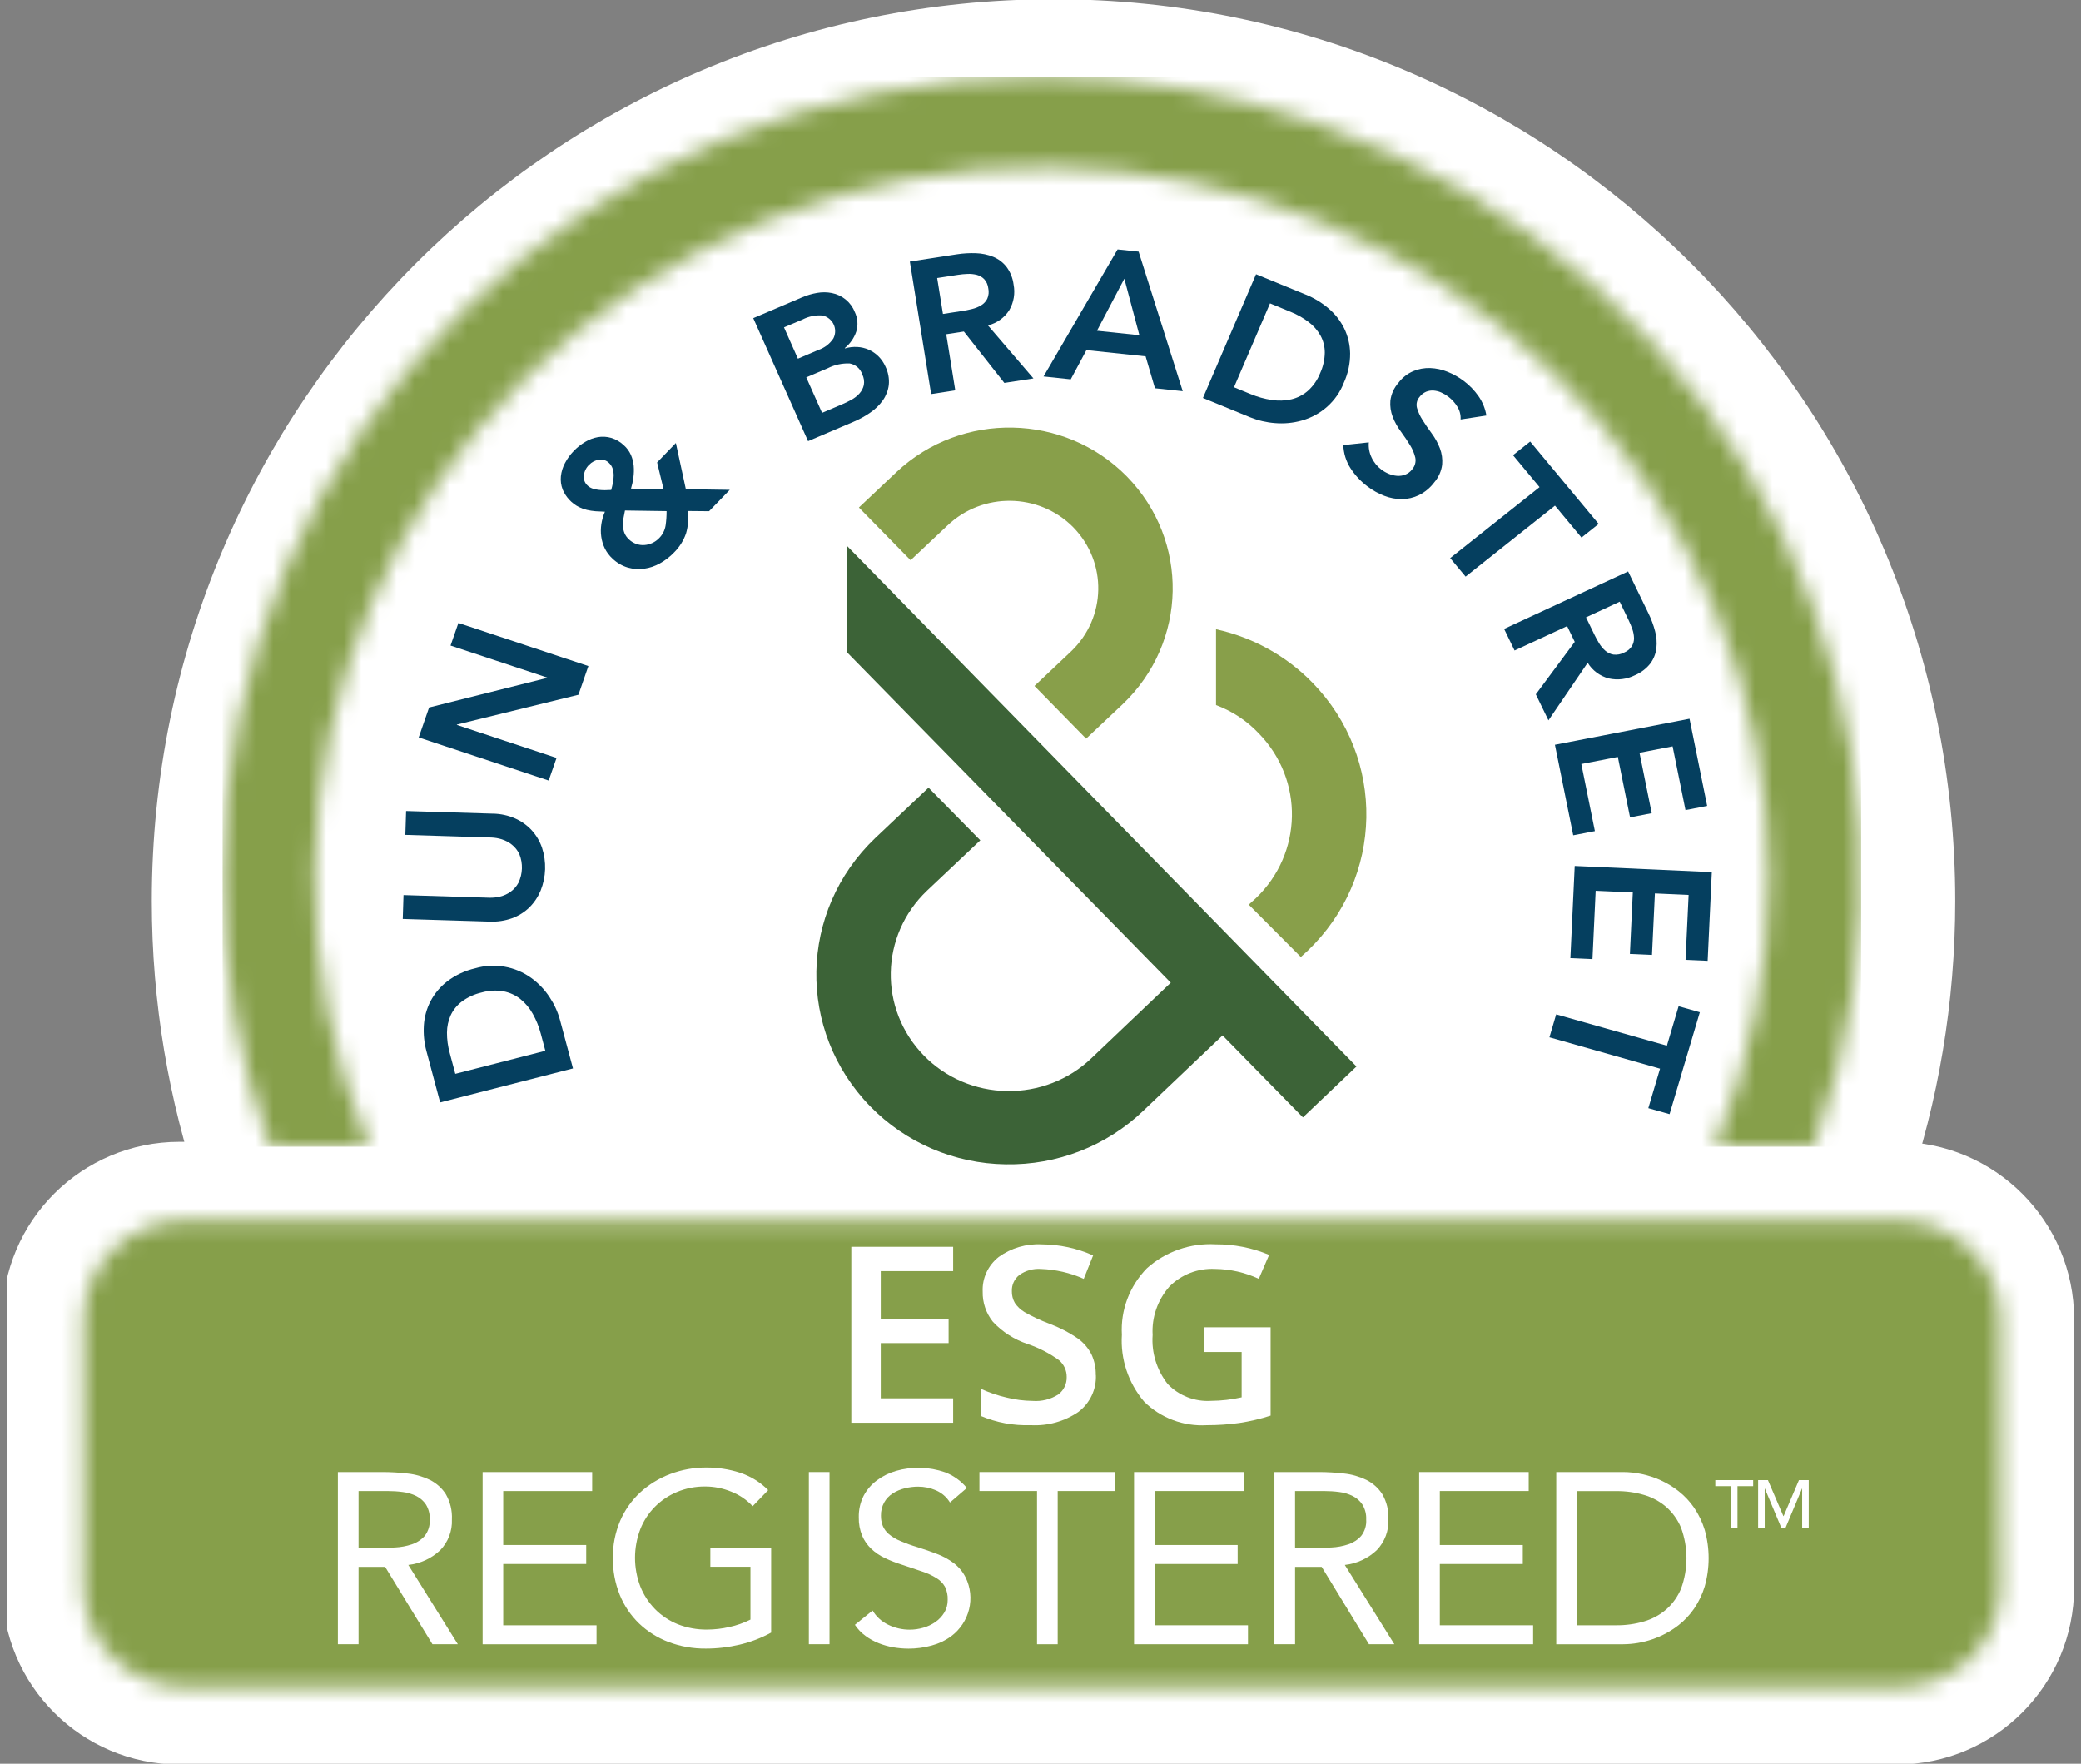 <svg data-testid="esg_registered_badge_image" width="118" height="100" viewBox="0 0 118 100" fill="none"
    xmlns="http://www.w3.org/2000/svg">
    <rect x="0" y="0" width="118" height="100" fill="#808080" stroke="none"/>
    <g clip-path="url(#clip0_19536_102744)">
        <path
            d="M106.05 66.935C107.751 61.962 108.674 56.63 108.674 51.087C108.674 24.061 86.765 2.152 59.739 2.152C32.713 2.152 10.804 24.061 10.804 51.087C10.804 56.63 11.727 61.962 13.428 66.935H10.174C5.84 66.935 2.326 70.448 2.326 74.782V90C2.326 94.334 5.84 97.848 10.174 97.848H107.565C111.899 97.848 115.413 94.334 115.413 90V74.782C115.413 70.448 111.899 66.935 107.565 66.935H106.05Z"
            fill="white" stroke="white" stroke-width="4.391" />
        <mask id="mask0_19536_102744" style="mask-type:luminance" maskUnits="userSpaceOnUse" x="4" y="69" width="110"
            height="27">
            <path
                d="M107.689 69.205H10.485C7.311 69.205 4.739 71.719 4.739 74.82V90.037C4.739 93.138 7.311 95.652 10.485 95.652H107.689C110.862 95.652 113.435 93.138 113.435 90.037V74.82C113.435 71.719 110.862 69.205 107.689 69.205Z"
                fill="white" />
        </mask>
        <g mask="url(#mask0_19536_102744)">
            <path d="M59.086 16.09L-8.792 82.427L59.086 148.765L126.964 82.427L59.086 16.09Z"
                fill="url(#paint0_linear_19536_102744)" />
        </g>
        <mask id="mask1_19536_102744" style="mask-type:luminance" maskUnits="userSpaceOnUse" x="4" y="4" width="110"
            height="92">
            <path d="M113.435 4.348H4.739V95.653H113.435V4.348Z" fill="white" />
        </mask>
        <g mask="url(#mask1_19536_102744)">
            <path fill-rule="evenodd" clip-rule="evenodd"
                d="M48.041 30.965L76.917 60.468L73.881 63.354L69.323 58.707L64.818 62.989C62.742 64.976 59.937 66.067 57.031 66.016H57.021C54.118 65.974 51.356 64.791 49.354 62.737C45.162 58.443 45.287 51.653 49.635 47.511L52.651 44.66L55.587 47.645L52.566 50.499C49.895 53.041 49.815 57.213 52.388 59.85C53.617 61.111 55.312 61.835 57.093 61.861H57.098C58.885 61.894 60.61 61.223 61.886 60.001L66.387 55.717L48.035 36.991L48.038 30.965H48.041Z"
                fill="#3C6337" />
            <path fill-rule="evenodd" clip-rule="evenodd"
                d="M68.953 35.677V39.977C69.878 40.322 70.709 40.872 71.378 41.584C73.951 44.222 73.873 48.392 71.202 50.936L70.808 51.292L73.761 54.259L74.134 53.922C78.481 49.782 78.606 42.992 74.416 38.701C72.942 37.189 71.042 36.136 68.957 35.679"
                fill="#889F4A" />
            <path fill-rule="evenodd" clip-rule="evenodd"
                d="M50.794 26.804L48.703 28.776L51.634 31.764L53.727 29.792C55.715 27.896 58.9 27.935 60.84 29.878C60.848 29.888 60.858 29.896 60.866 29.906C62.797 31.89 62.738 35.021 60.733 36.934L58.657 38.893L61.587 41.881L63.666 39.922C67.345 36.409 67.45 30.659 63.902 27.02C60.372 23.423 54.526 23.304 50.846 26.755C50.829 26.771 50.811 26.787 50.794 26.804Z"
                fill="#889F4A" />
            <path
                d="M24.958 62.505L24.182 59.604C24.052 59.127 24.004 58.634 24.034 58.143C24.062 57.666 24.19 57.199 24.41 56.771C24.64 56.331 24.965 55.944 25.363 55.638C25.829 55.285 26.369 55.034 26.943 54.901C28.037 54.583 29.22 54.788 30.134 55.456C30.54 55.752 30.888 56.118 31.162 56.536C31.428 56.937 31.628 57.375 31.754 57.835L32.49 60.579L24.96 62.505H24.958ZM30.662 58.602C30.559 58.21 30.407 57.834 30.207 57.479C30.031 57.158 29.791 56.875 29.505 56.642C29.226 56.422 28.898 56.273 28.547 56.206C28.134 56.134 27.711 56.157 27.31 56.273C26.907 56.365 26.527 56.538 26.195 56.781C25.921 56.986 25.701 57.253 25.558 57.56C25.418 57.871 25.346 58.208 25.345 58.547C25.343 58.932 25.395 59.318 25.498 59.691L25.817 60.885L30.923 59.578L30.662 58.6V58.602Z"
                fill="#053F5F" />
            <path
                d="M27.952 46.133C28.387 46.139 28.817 46.233 29.213 46.407C29.571 46.565 29.891 46.795 30.154 47.081C30.414 47.368 30.61 47.703 30.734 48.066C30.995 48.86 30.967 49.716 30.657 50.493C30.51 50.849 30.294 51.173 30.019 51.447C29.741 51.718 29.406 51.928 29.038 52.062C28.63 52.208 28.196 52.273 27.761 52.254L22.838 52.104L22.881 50.75L27.759 50.9C27.962 50.904 28.164 50.882 28.36 50.833C28.572 50.782 28.77 50.691 28.947 50.566C29.135 50.431 29.288 50.255 29.398 50.053C29.641 49.542 29.661 48.956 29.45 48.431C29.351 48.222 29.208 48.038 29.027 47.894C28.858 47.758 28.665 47.656 28.459 47.591C28.265 47.529 28.066 47.495 27.863 47.487L22.985 47.337L23.028 45.984L27.952 46.134V46.133Z"
                fill="#053F5F" />
            <path
                d="M23.742 41.813L24.332 40.114L31.018 38.438L31.025 38.416L25.548 36.603L25.994 35.321L33.363 37.765L32.799 39.393L25.911 41.082L25.904 41.102L31.558 42.974L31.112 44.256L23.742 41.813Z"
                fill="#053F5F" />
            <path
                d="M38.889 27.737L41.379 27.774L40.208 28.985L38.995 28.974C39.055 29.4 39.022 29.833 38.9 30.246C38.759 30.657 38.522 31.031 38.209 31.337C37.978 31.578 37.711 31.781 37.418 31.944C37.142 32.1 36.837 32.203 36.521 32.247C36.213 32.287 35.9 32.266 35.601 32.182C35.275 32.084 34.978 31.911 34.735 31.677C34.552 31.511 34.402 31.312 34.294 31.093C34.193 30.881 34.124 30.657 34.093 30.425C34.059 30.189 34.063 29.95 34.099 29.714C34.136 29.473 34.204 29.237 34.301 29.013C34.114 29.008 33.936 29 33.768 28.987C33.603 28.974 33.44 28.949 33.28 28.912C33.12 28.874 32.967 28.819 32.82 28.746C32.406 28.531 32.081 28.179 31.904 27.753C31.813 27.514 31.778 27.258 31.804 27.004C31.833 26.742 31.911 26.488 32.036 26.256C32.166 26.007 32.332 25.776 32.529 25.574C32.722 25.372 32.942 25.198 33.182 25.055C33.403 24.921 33.648 24.83 33.904 24.784C34.156 24.742 34.412 24.757 34.657 24.828C34.93 24.911 35.178 25.056 35.382 25.253C35.55 25.404 35.683 25.588 35.775 25.793C35.861 25.99 35.913 26.199 35.933 26.412C35.951 26.632 35.946 26.851 35.916 27.069C35.888 27.284 35.843 27.496 35.78 27.704L37.623 27.722L37.26 26.22L38.324 25.118L38.891 27.74L38.889 27.737ZM33.403 26.353C33.235 26.518 33.13 26.734 33.105 26.965C33.078 27.182 33.162 27.397 33.328 27.541C33.405 27.611 33.495 27.663 33.593 27.698C33.701 27.735 33.815 27.759 33.929 27.773C34.051 27.787 34.172 27.794 34.296 27.794C34.417 27.794 34.539 27.789 34.657 27.781C34.69 27.663 34.722 27.535 34.75 27.395C34.78 27.255 34.795 27.113 34.797 26.972C34.799 26.837 34.779 26.7 34.739 26.571C34.697 26.443 34.62 26.327 34.519 26.236C34.374 26.096 34.167 26.033 33.966 26.065C33.749 26.096 33.55 26.199 33.403 26.358M35.438 28.946C35.407 29.094 35.378 29.241 35.353 29.382C35.33 29.524 35.32 29.669 35.323 29.812C35.327 29.953 35.357 30.092 35.41 30.224C35.468 30.364 35.558 30.491 35.673 30.593C35.791 30.704 35.931 30.788 36.084 30.842C36.231 30.894 36.386 30.915 36.541 30.904C36.696 30.892 36.847 30.854 36.987 30.788C37.133 30.722 37.265 30.627 37.375 30.512C37.573 30.315 37.701 30.061 37.743 29.787C37.781 29.52 37.8 29.25 37.798 28.98L35.438 28.946Z"
                fill="#053F5F" />
            <path
                d="M42.714 18.038L45.495 16.853C45.763 16.739 46.045 16.656 46.333 16.607C46.609 16.558 46.894 16.56 47.169 16.615C47.757 16.731 48.245 17.129 48.463 17.676C48.636 18.026 48.668 18.427 48.554 18.799C48.433 19.165 48.206 19.489 47.903 19.735L47.912 19.755C48.138 19.688 48.376 19.66 48.614 19.673C48.839 19.685 49.061 19.738 49.266 19.829C49.469 19.922 49.654 20.047 49.812 20.204C49.978 20.37 50.113 20.565 50.206 20.78C50.366 21.105 50.433 21.468 50.398 21.83C50.358 22.142 50.243 22.44 50.06 22.7C49.865 22.974 49.62 23.21 49.34 23.399C49.044 23.604 48.726 23.778 48.391 23.919L45.82 25.013L42.712 18.038H42.714ZM45.247 20.336L46.406 19.842C46.753 19.724 47.049 19.496 47.251 19.196C47.489 18.749 47.31 18.195 46.851 17.963C46.789 17.932 46.724 17.907 46.656 17.889C46.258 17.855 45.86 17.933 45.507 18.116L44.456 18.562L45.244 20.336H45.247ZM46.616 23.408L47.785 22.909C47.958 22.834 48.127 22.751 48.291 22.66C48.459 22.567 48.611 22.448 48.738 22.305C48.859 22.17 48.943 22.007 48.983 21.831C49.019 21.623 48.986 21.408 48.889 21.219C48.786 20.902 48.513 20.668 48.178 20.607C47.748 20.591 47.32 20.684 46.937 20.878L45.718 21.397L46.614 23.408H46.616Z"
                fill="#053F5F" />
            <path
                d="M51.589 14.831L54.26 14.419C54.618 14.364 54.983 14.343 55.346 14.357C55.681 14.367 56.01 14.437 56.32 14.561C56.613 14.683 56.871 14.877 57.066 15.123C57.289 15.42 57.429 15.77 57.474 16.137C57.571 16.63 57.486 17.139 57.234 17.577C56.961 18.011 56.526 18.324 56.022 18.451L58.6 21.457L56.95 21.711L54.655 18.797L53.655 18.951L54.167 22.132L52.799 22.344L51.592 14.833L51.589 14.831ZM54.535 17.639C54.73 17.609 54.924 17.57 55.118 17.521C55.301 17.478 55.474 17.408 55.634 17.312C55.782 17.224 55.902 17.095 55.98 16.942C56.063 16.753 56.084 16.542 56.038 16.341C56.017 16.153 55.939 15.975 55.812 15.832C55.699 15.713 55.554 15.629 55.394 15.586C55.222 15.542 55.044 15.523 54.868 15.531C54.686 15.537 54.505 15.555 54.325 15.582L53.141 15.764L53.469 17.801L54.533 17.637L54.535 17.639Z"
                fill="#053F5F" />
            <path
                d="M63.373 14.142L64.564 14.267L67.065 22.18L65.491 22.014L64.96 20.204L61.604 19.851L60.715 21.508L59.173 21.345L63.373 14.14V14.142ZM64.607 19.005L63.754 15.803L62.202 18.753L64.607 19.005Z"
                fill="#053F5F" />
            <path
                d="M71.222 15.549L74.051 16.708C74.516 16.897 74.947 17.159 75.328 17.483C75.7 17.795 76.001 18.179 76.216 18.609C76.434 19.055 76.549 19.542 76.557 20.037C76.561 20.614 76.437 21.184 76.196 21.711C75.79 22.753 74.904 23.544 73.806 23.848C73.318 23.985 72.809 24.032 72.302 23.99C71.816 23.954 71.34 23.843 70.888 23.661L68.211 22.564L71.222 15.549ZM70.927 22.349C71.306 22.507 71.706 22.618 72.114 22.678C72.482 22.735 72.857 22.724 73.22 22.642C73.568 22.561 73.889 22.396 74.157 22.164C74.466 21.887 74.704 21.544 74.855 21.163C75.025 20.793 75.115 20.395 75.12 19.989C75.12 19.651 75.037 19.319 74.874 19.021C74.705 18.723 74.476 18.463 74.201 18.256C73.889 18.02 73.545 17.826 73.18 17.68L72.014 17.201L69.971 21.957L70.925 22.349H70.927Z"
                fill="#053F5F" />
            <path
                d="M82.821 23.782C82.836 23.532 82.774 23.284 82.642 23.069C82.508 22.844 82.331 22.649 82.121 22.489C81.996 22.395 81.862 22.315 81.718 22.252C81.583 22.191 81.437 22.156 81.289 22.144C81.144 22.134 81.001 22.157 80.867 22.211C80.721 22.273 80.596 22.372 80.501 22.497C80.346 22.67 80.289 22.906 80.348 23.129C80.419 23.371 80.526 23.602 80.664 23.816C80.816 24.057 80.989 24.312 81.187 24.579C81.379 24.838 81.533 25.119 81.648 25.419C81.76 25.715 81.803 26.031 81.776 26.345C81.728 26.723 81.567 27.077 81.314 27.367C81.089 27.663 80.797 27.906 80.461 28.073C80.161 28.218 79.83 28.296 79.495 28.3C79.152 28.3 78.814 28.236 78.496 28.113C78.153 27.981 77.831 27.802 77.541 27.58C77.163 27.297 76.84 26.95 76.584 26.557C76.328 26.161 76.186 25.705 76.171 25.237L77.617 25.082C77.591 25.378 77.646 25.674 77.775 25.943C77.901 26.213 78.093 26.448 78.334 26.63C78.464 26.727 78.606 26.807 78.757 26.869C78.906 26.931 79.064 26.968 79.225 26.98C79.382 26.991 79.538 26.968 79.683 26.911C79.835 26.851 79.968 26.752 80.066 26.623C80.231 26.439 80.301 26.19 80.253 25.95C80.193 25.699 80.093 25.46 79.955 25.24C79.805 24.996 79.633 24.74 79.437 24.473C79.245 24.216 79.089 23.936 78.972 23.638C78.859 23.345 78.812 23.033 78.839 22.72C78.885 22.344 79.045 21.99 79.299 21.701C79.513 21.415 79.801 21.189 80.135 21.044C80.438 20.917 80.766 20.858 81.095 20.868C81.437 20.881 81.772 20.954 82.086 21.083C82.416 21.215 82.726 21.391 83.007 21.604C83.329 21.846 83.608 22.136 83.837 22.463C84.066 22.792 84.22 23.166 84.283 23.56L82.826 23.783L82.821 23.782Z"
                fill="#053F5F" />
            <path
                d="M87.297 27.619L85.793 25.809L86.766 25.036L90.65 29.706L89.677 30.479L88.173 28.669L83.106 32.694L82.231 31.644L87.299 27.619H87.297Z"
                fill="#053F5F" />
            <path
                d="M92.32 32.401L93.479 34.788C93.635 35.109 93.76 35.443 93.849 35.786C93.934 36.102 93.959 36.431 93.924 36.756C93.887 37.066 93.77 37.36 93.585 37.614C93.356 37.907 93.053 38.138 92.706 38.285C92.25 38.514 91.725 38.579 91.224 38.467C90.721 38.333 90.291 38.014 90.027 37.577L87.803 40.843L87.087 39.367L89.294 36.393L88.861 35.501L85.882 36.883L85.289 35.659L92.32 32.401ZM90.395 35.957C90.48 36.133 90.573 36.304 90.674 36.47C90.769 36.628 90.888 36.771 91.028 36.895C91.157 37.008 91.316 37.085 91.487 37.114C91.697 37.139 91.909 37.1 92.095 36.999C92.273 36.925 92.426 36.802 92.531 36.642C92.615 36.502 92.658 36.343 92.655 36.182C92.65 36.008 92.618 35.837 92.56 35.672C92.501 35.503 92.433 35.339 92.356 35.178L91.845 34.116L89.933 35.003L90.396 35.956L90.395 35.957Z"
                fill="#053F5F" />
            <path
                d="M95.802 40.752L96.803 45.695L95.574 45.932L94.843 42.318L92.966 42.681L93.659 46.107L92.43 46.344L91.737 42.918L89.667 43.319L90.436 47.124L89.207 47.361L88.17 42.228L95.804 40.752H95.802Z"
                fill="#053F5F" />
            <path
                d="M97.066 49.443L96.83 54.477L95.577 54.422L95.751 50.742L93.839 50.656L93.674 54.143L92.421 54.088L92.586 50.6L90.48 50.506L90.298 54.381L89.046 54.326L89.292 49.1L97.064 49.448L97.066 49.443Z"
                fill="#053F5F" />
            <path
                d="M94.518 59.293L95.183 57.053L96.387 57.393L94.67 63.171L93.466 62.831L94.13 60.592L87.858 58.814L88.241 57.514L94.518 59.289V59.293Z"
                fill="#053F5F" />
        </g>
        <mask id="mask2_19536_102744" style="mask-type:luminance" maskUnits="userSpaceOnUse" x="12" y="4" width="94"
            height="62">
            <path
                d="M59.078 4.348C33.408 4.361 12.608 24.71 12.621 49.798C12.625 54.985 13.536 60.131 15.316 65.017H20.933C12.316 44.428 22.41 20.912 43.477 12.491C64.543 4.07 88.606 13.934 97.223 34.523C101.313 44.295 101.313 55.245 97.223 65.017H102.84C111.455 41.383 98.835 15.401 74.652 6.982C69.653 5.24 64.384 4.35 59.076 4.348H59.078Z"
                fill="white" />
        </mask>
        <g mask="url(#mask2_19536_102744)">
            <path d="M105.536 4.348H12.623V65.017H105.536V4.348Z" fill="url(#paint1_linear_19536_102744)" />
        </g>
        <mask id="mask3_19536_102744" style="mask-type:luminance" maskUnits="userSpaceOnUse" x="4" y="4" width="110"
            height="92">
            <path d="M113.435 4.348H4.739V95.653H113.435V4.348Z" fill="white" />
        </mask>
        <g mask="url(#mask3_19536_102744)">
            <path
                d="M19.159 83.464H21.686C22.159 83.464 22.633 83.492 23.103 83.547C23.543 83.592 23.969 83.715 24.367 83.905C24.738 84.089 25.051 84.367 25.275 84.712C25.529 85.15 25.649 85.65 25.624 86.153C25.653 86.794 25.416 87.421 24.968 87.889C24.475 88.358 23.837 88.654 23.153 88.731L25.961 93.226H24.52L21.839 88.84H20.332V93.226H19.159V83.464ZM20.332 87.769H21.379C21.704 87.769 22.042 87.759 22.392 87.741C22.72 87.726 23.045 87.666 23.354 87.562C23.636 87.469 23.886 87.305 24.081 87.087C24.287 86.82 24.389 86.49 24.367 86.156C24.382 85.861 24.309 85.57 24.157 85.314C24.02 85.106 23.831 84.937 23.606 84.825C23.366 84.706 23.106 84.629 22.84 84.597C22.555 84.559 22.269 84.541 21.98 84.541H20.332V87.769Z"
                fill="white" />
            <path
                d="M27.368 83.464H33.578V84.54H28.535V87.601H33.24V88.677H28.535V92.152H33.826V93.228H27.366V83.466L27.368 83.464Z"
                fill="white" />
            <path
                d="M43.728 92.566C43.165 92.875 42.563 93.106 41.935 93.252C41.31 93.399 40.671 93.474 40.03 93.474C39.305 93.482 38.584 93.355 37.908 93.1C37.285 92.864 36.717 92.507 36.239 92.051C35.763 91.591 35.39 91.039 35.143 90.429C34.875 89.763 34.744 89.053 34.752 88.339C34.742 87.618 34.882 86.902 35.163 86.236C35.423 85.627 35.811 85.077 36.301 84.621C36.79 84.172 37.363 83.819 37.989 83.582C38.652 83.329 39.358 83.202 40.069 83.207C40.707 83.206 41.34 83.303 41.946 83.497C42.558 83.697 43.111 84.037 43.558 84.49L42.679 85.4C42.339 85.038 41.923 84.755 41.457 84.573C40.99 84.382 40.489 84.283 39.985 84.283C39.443 84.278 38.907 84.381 38.407 84.586C37.44 84.983 36.681 85.749 36.307 86.706C35.908 87.751 35.908 88.902 36.307 89.947C36.497 90.427 36.781 90.865 37.145 91.236C37.51 91.607 37.95 91.898 38.436 92.094C38.964 92.3 39.527 92.403 40.096 92.396C40.519 92.393 40.941 92.346 41.352 92.251C41.768 92.162 42.173 92.02 42.553 91.83V88.835H40.279V87.759H43.727V92.562L43.728 92.566Z"
                fill="white" />
            <path d="M47.037 83.464H45.865V93.226H47.037V83.464Z" fill="white" />
            <path
                d="M53.864 85.187C53.68 84.886 53.407 84.649 53.081 84.505C52.76 84.364 52.411 84.291 52.06 84.292C51.802 84.292 51.544 84.325 51.294 84.388C51.054 84.448 50.824 84.546 50.616 84.678C50.416 84.806 50.25 84.982 50.135 85.189C50.01 85.418 49.947 85.674 49.953 85.934C49.95 86.135 49.985 86.333 50.058 86.52C50.133 86.698 50.252 86.857 50.4 86.983C50.593 87.142 50.809 87.272 51.042 87.368C51.366 87.507 51.697 87.627 52.033 87.726C52.416 87.845 52.786 87.974 53.144 88.112C53.486 88.241 53.805 88.416 54.093 88.636C54.37 88.849 54.595 89.12 54.75 89.429C55.326 90.594 54.981 91.995 53.927 92.78C53.594 93.021 53.217 93.198 52.816 93.304C52.393 93.419 51.957 93.478 51.517 93.477C51.227 93.477 50.938 93.45 50.651 93.402C50.366 93.351 50.088 93.273 49.822 93.167C49.555 93.061 49.304 92.923 49.076 92.754C48.839 92.58 48.636 92.368 48.476 92.126L49.48 91.315C49.689 91.667 50 91.95 50.375 92.126C50.751 92.308 51.167 92.402 51.587 92.401C51.845 92.401 52.102 92.363 52.348 92.292C52.596 92.223 52.829 92.113 53.039 91.968C53.242 91.826 53.414 91.645 53.542 91.437C53.675 91.216 53.742 90.963 53.737 90.706C53.749 90.453 53.695 90.199 53.584 89.969C53.471 89.769 53.307 89.601 53.109 89.481C52.856 89.325 52.585 89.198 52.3 89.106L51.156 88.721C50.821 88.618 50.495 88.491 50.178 88.341C49.893 88.208 49.632 88.031 49.404 87.817C49.182 87.606 49.006 87.354 48.888 87.074C48.753 86.743 48.688 86.388 48.696 86.032C48.686 85.607 48.781 85.186 48.974 84.805C49.156 84.463 49.414 84.164 49.728 83.931C50.052 83.693 50.416 83.513 50.803 83.4C51.715 83.137 52.691 83.164 53.589 83.477C54.073 83.664 54.498 83.97 54.825 84.367L53.865 85.192L53.864 85.187Z"
                fill="white" />
            <path d="M63.243 84.54H59.975V93.228H58.803V84.54H55.537V83.464H63.243V84.54Z" fill="white" />
            <path
                d="M64.305 83.464H70.517V84.54H65.474V87.601H70.179V88.677H65.474V92.152H70.765V93.228H64.305V83.466V83.464Z"
                fill="white" />
            <path
                d="M72.262 83.464H74.789C75.262 83.464 75.735 83.492 76.206 83.547C76.646 83.592 77.072 83.715 77.47 83.905C77.841 84.089 78.154 84.367 78.378 84.712C78.632 85.15 78.754 85.65 78.727 86.153C78.756 86.794 78.519 87.421 78.071 87.889C77.578 88.358 76.94 88.654 76.256 88.731L79.064 93.226H77.625L74.944 88.84H73.436V93.226H72.264V83.464H72.262ZM73.433 87.769H74.481C74.805 87.769 75.144 87.759 75.493 87.741C75.821 87.726 76.146 87.666 76.456 87.562C76.737 87.469 76.987 87.305 77.182 87.087C77.39 86.82 77.492 86.49 77.468 86.156C77.483 85.861 77.41 85.57 77.258 85.314C77.122 85.106 76.932 84.937 76.707 84.825C76.467 84.706 76.208 84.629 75.941 84.597C75.656 84.559 75.37 84.541 75.082 84.541H73.435V87.769H73.433Z"
                fill="white" />
            <path
                d="M80.471 83.464H86.683V84.54H81.643V87.601H86.348V88.677H81.643V92.152H86.934V93.228H80.471V83.466V83.464Z"
                fill="white" />
            <path
                d="M88.245 83.464H92.042C92.773 83.469 93.492 83.627 94.157 83.926C94.526 84.094 94.873 84.304 95.189 84.554C95.527 84.82 95.82 85.134 96.062 85.485C96.325 85.873 96.526 86.296 96.663 86.74C96.961 87.791 96.961 88.901 96.663 89.953C96.528 90.399 96.325 90.82 96.062 91.208C95.82 91.559 95.527 91.874 95.189 92.139C94.295 92.837 93.186 93.219 92.042 93.228H88.245V83.466V83.464ZM89.417 92.152H91.652C92.187 92.157 92.718 92.082 93.229 91.932C93.694 91.795 94.122 91.563 94.485 91.25C94.851 90.925 95.138 90.521 95.323 90.072C95.732 88.957 95.732 87.74 95.323 86.625C95.138 86.175 94.851 85.772 94.485 85.446C94.122 85.132 93.692 84.899 93.229 84.764C92.718 84.613 92.187 84.54 91.652 84.545H89.417V92.155V92.152Z"
                fill="white" />
            <path d="M98.15 84.265H97.264V83.923H99.411V84.265H98.522V86.613H98.149L98.152 84.265H98.15Z"
                fill="white" />
            <path
                d="M99.692 83.923H100.249L101.123 85.961H101.138L102.006 83.923H102.562V86.615H102.189V84.401H102.18L101.251 86.615H101.003L100.074 84.401H100.065V86.615H99.692V83.923Z"
                fill="white" />
            <path
                d="M54.048 80.668H48.273V70.692H54.047V72.071H49.942V74.786H53.789V76.151H49.942V79.283H54.047V80.668H54.048Z"
                fill="white" />
            <path
                d="M62.14 77.96C62.177 78.77 61.809 79.548 61.156 80.048C60.365 80.593 59.408 80.86 58.44 80.805C57.467 80.84 56.498 80.66 55.606 80.279V78.738C56.082 78.956 56.578 79.125 57.089 79.242C57.567 79.361 58.059 79.423 58.552 79.429C59.068 79.468 59.582 79.34 60.014 79.061C60.324 78.824 60.498 78.456 60.485 78.072C60.49 77.709 60.332 77.362 60.052 77.123C59.509 76.728 58.906 76.417 58.265 76.202C57.511 75.95 56.833 75.515 56.297 74.939C55.91 74.452 55.707 73.85 55.722 73.233C55.687 72.475 56.025 71.746 56.63 71.269C57.333 70.761 58.194 70.507 59.066 70.553C60.074 70.559 61.068 70.772 61.984 71.181L61.453 72.51C60.688 72.169 59.862 71.978 59.023 71.949C58.585 71.918 58.148 72.04 57.794 72.294C57.517 72.519 57.362 72.854 57.376 73.206C57.369 73.438 57.428 73.668 57.542 73.871C57.684 74.084 57.872 74.262 58.094 74.394C58.535 74.646 58.998 74.864 59.476 75.041C60.059 75.258 60.612 75.544 61.123 75.894C61.446 76.129 61.709 76.435 61.889 76.788C62.059 77.156 62.144 77.558 62.134 77.961"
                fill="white" />
            <path
                d="M68.29 75.256H72.048V80.264C71.47 80.451 70.879 80.59 70.277 80.681C69.671 80.765 69.058 80.808 68.445 80.806C67.112 80.888 65.806 80.399 64.872 79.465C63.976 78.406 63.526 77.053 63.614 75.681C63.533 74.286 64.046 72.922 65.031 71.912C66.091 70.961 67.498 70.471 68.933 70.551C69.974 70.546 71.007 70.749 71.964 71.151L71.378 72.509C70.602 72.146 69.753 71.956 68.892 71.947C67.922 71.9 66.98 72.266 66.307 72.95C65.639 73.71 65.3 74.695 65.358 75.694C65.286 76.692 65.591 77.681 66.214 78.474C66.848 79.135 67.751 79.485 68.675 79.426C69.258 79.421 69.838 79.354 70.406 79.227V76.656H68.29V75.254V75.256Z"
                fill="white" />
        </g>
    </g>
    <defs>
        <linearGradient id="paint0_linear_19536_102744" x1="20.63" y1="119.764" x2="20.803" y2="119.587"
            gradientUnits="userSpaceOnUse">
            <stop stop-color="#3F6438" />
            <stop offset="1" stop-color="#869F4A" />
        </linearGradient>
        <linearGradient id="paint1_linear_19536_102744" x1="3.869" y1="35.204" x2="4.111" y2="35.204"
            gradientUnits="userSpaceOnUse">
            <stop stop-color="#3F6438" />
            <stop offset="1" stop-color="#869F4A" />
        </linearGradient>
        <clipPath id="clip0_19536_102744">
            <rect width="117.391" height="100" fill="white" transform="translate(0.391)" />
        </clipPath>
    </defs>
</svg>